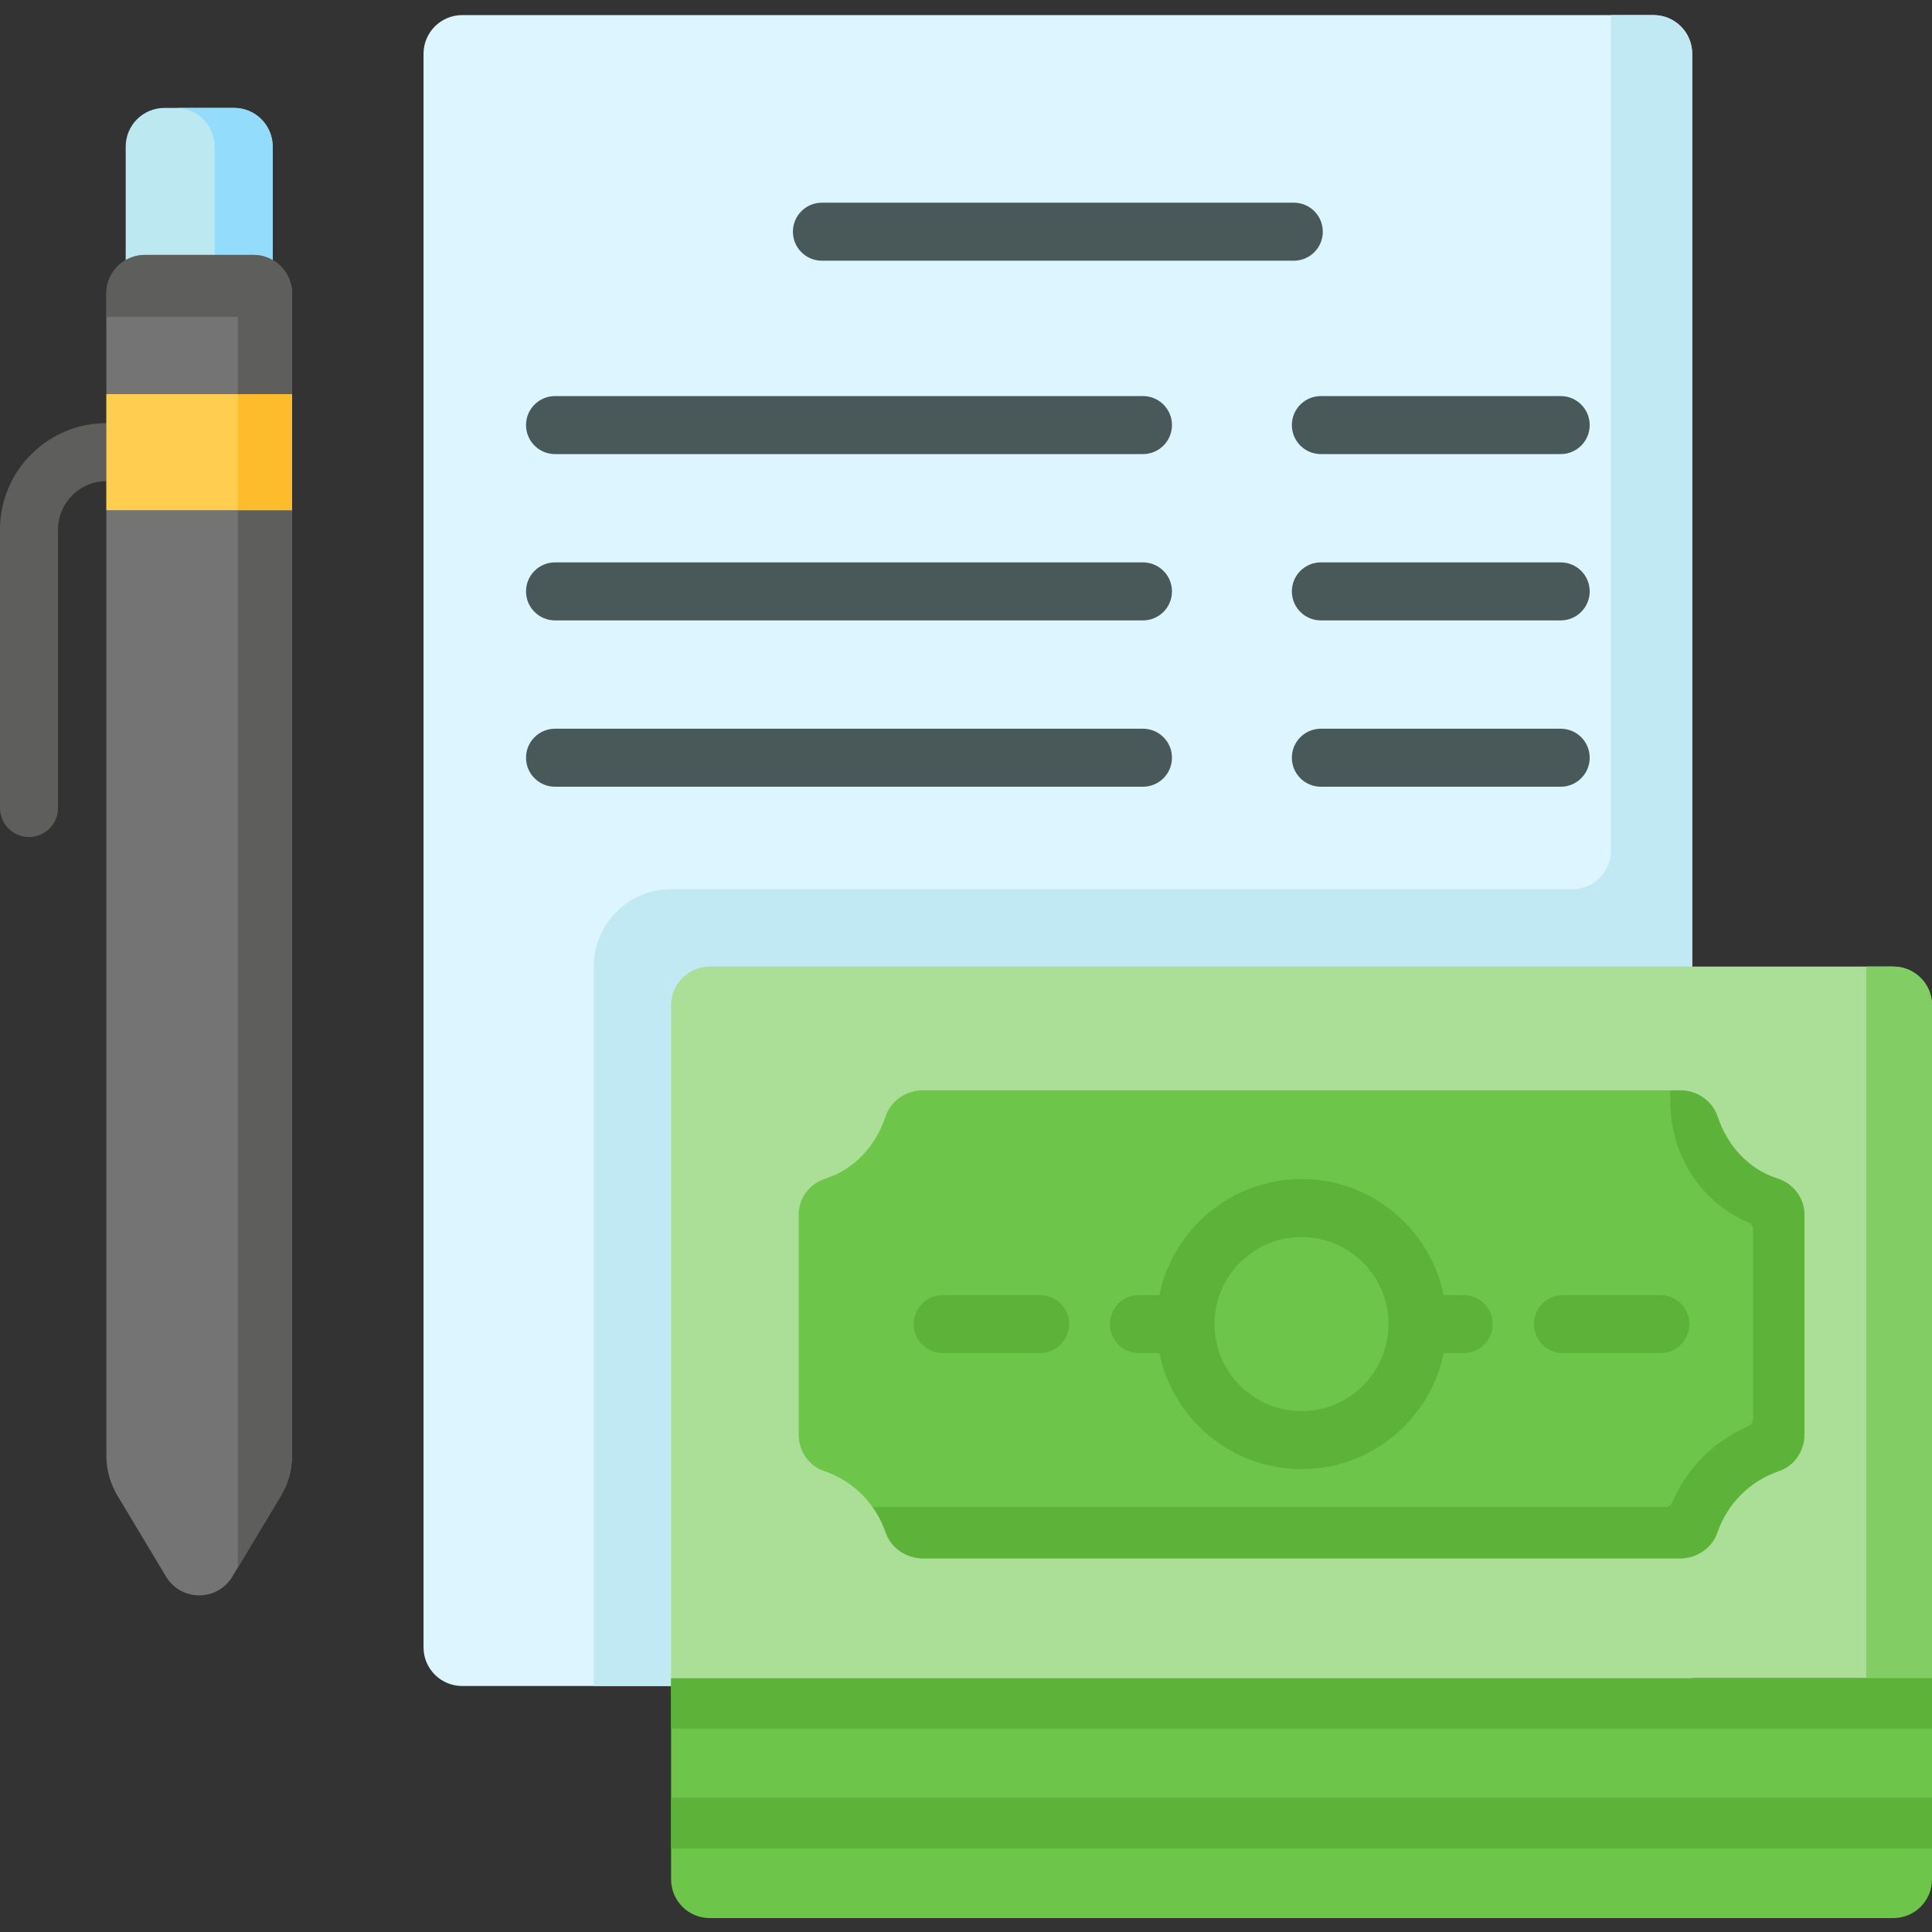 <svg height="512pt" viewBox="0 -4 512 512" width="512pt" xmlns="http://www.w3.org/2000/svg"><rect x="0" y="-4" width="512" height="512" fill="#333333" stroke="none"/><path d="m7.688 217.816c-4.246 0-7.688-3.438-7.688-7.688v-73.801c0-15.543 12.645-28.188 28.188-28.188 4.246 0 7.688 3.441 7.688 7.688s-3.441 7.688-7.688 7.688c-7.066 0-12.812 5.75-12.812 12.812v73.805c0 4.242-3.441 7.684-7.688 7.684zm0 0" fill="#5e5e5d"/><path d="m448.449 442.812h-325.961c-5.66 0-10.25-4.59-10.25-10.25v-422.312c0-5.66 4.59-10.25 10.25-10.25h315.711c5.66 0 10.25 4.59 10.25 10.25zm0 0" fill="#ddf5ff"/><path d="m426.922 0v221.406c0 5.66-4.586 10.25-10.25 10.25h-238.828c-11.324 0-20.5 9.176-20.5 20.5v190.652h291.105v-432.559c0-5.66-4.59-10.25-10.25-10.25zm0 0" fill="#c1e9f4"/><path d="m188.094 252.156c-5.664 0-10.25 4.59-10.25 10.25v178.355h334.156v-178.355c0-5.66-4.59-10.25-10.25-10.25zm0 0" fill="#abde97"/><path d="m494.574 252.156v188.605h17.426v-178.355c0-5.66-4.59-10.25-10.25-10.25zm0 0" fill="#82cd64"/><path d="m471.008 308.309c-7.559-2.418-13.242-8.598-15.844-16.41-1.398-4.199-5.449-6.941-9.875-6.941h-200.738c-4.422 0-8.473 2.742-9.871 6.941-2.605 7.812-8.289 13.992-15.844 16.41-4.215 1.344-7.168 5.129-7.168 9.551v58.363c0 4.312 2.672 8.254 6.762 9.633 7.566 2.559 13.613 8.5 16.281 16.25 1.438 4.176 5.496 6.879 9.91 6.879h200.598c4.414 0 8.473-2.703 9.91-6.879 2.672-7.75 8.715-13.691 16.285-16.25 4.086-1.379 6.762-5.32 6.762-9.633v-58.363c0-4.422-2.953-8.207-7.168-9.551zm0 0" fill="#6dc54a"/><path d="m478.176 376.223v-58.363c0-4.422-2.953-8.207-7.168-9.551-7.559-2.418-13.242-8.598-15.844-16.41-1.398-4.199-5.449-6.941-9.875-6.941h-2.641v3.125c0 13.656 7.848 26.293 20.363 31.754.098.043.195.086.293.129.773.328 1.285 1.066 1.285 1.906v50.199c0 .84-.512 1.578-1.285 1.906-9.031 3.852-16.285 11.105-20.137 20.141-.328.77-1.066 1.285-1.906 1.285h-209.996c1.441 2.023 2.609 4.273 3.445 6.703 1.438 4.176 5.496 6.879 9.91 6.879h200.598c4.414 0 8.473-2.703 9.91-6.879 2.672-7.75 8.715-13.691 16.285-16.25 4.086-1.379 6.762-5.32 6.762-9.633zm0 0" fill="#5db33a"/><path d="m177.844 440.762h334.156v31.773h-334.156zm0 0" fill="#6dc54a"/><path d="m177.844 440.762h334.156v13.324h-334.156zm0 0" fill="#5db33a"/><path d="m177.844 472.535v21.527c0 5.66 4.586 10.25 10.25 10.25h313.656c5.66 0 10.25-4.59 10.25-10.25v-21.527zm0 0" fill="#6dc54a"/><path d="m177.844 472.535h334.156v13.324h-334.156zm0 0" fill="#5db33a"/><path d="m72.266 34.852v32.672h-38.953v-32.672c0-5.66 4.59-10.25 10.25-10.25h18.449c5.664 0 10.254 4.59 10.254 10.25zm0 0" fill="#bce8f1"/><path d="m56.891 34.852v32.672h15.375v-32.672c0-5.66-4.59-10.25-10.25-10.25h-15.375c5.66 0 10.25 4.59 10.25 10.25zm0 0" fill="#93dcfc"/><path d="m77.391 73.801v307.98c0 3.715-1.012 7.359-2.922 10.547l-12.891 21.484c-3.98 6.633-13.598 6.633-17.578 0l-12.891-21.484c-1.914-3.188-2.922-6.832-2.922-10.547v-307.98c0-5.66 4.59-10.25 10.25-10.25h28.703c5.66 0 10.25 4.59 10.25 10.25zm0 0" fill="#747474"/><path d="m28.188 79.953h34.852v331.422l11.43-19.047c1.91-3.188 2.922-6.832 2.922-10.547v-307.98c0-5.66-4.59-10.25-10.25-10.25h-28.703c-5.66 0-10.25 4.59-10.25 10.25zm0 0" fill="#5e5e5d"/><path d="m28.188 131.203v-30.75h49.203v30.75zm0 0" fill="#ffcd50"/><path d="m63.039 100.453h14.352v30.75h-14.352zm0 0" fill="#fcbc2b"/><g fill="#495959"><path d="m342.871 65.09h-125.055c-4.246 0-7.688-3.441-7.688-7.688s3.441-7.688 7.688-7.688h125.055c4.246 0 7.688 3.438 7.688 7.688 0 4.246-3.441 7.688-7.688 7.688zm0 0"/><path d="m302.895 116.34h-155.805c-4.246 0-7.688-3.441-7.688-7.688s3.441-7.688 7.688-7.688h155.805c4.246 0 7.688 3.441 7.688 7.688s-3.441 7.688-7.688 7.688zm0 0"/><path d="m413.598 116.34h-63.551c-4.246 0-7.691-3.441-7.691-7.688s3.445-7.688 7.691-7.688h63.551c4.246 0 7.688 3.441 7.688 7.688s-3.441 7.688-7.688 7.688zm0 0"/><path d="m302.895 160.414h-155.805c-4.246 0-7.688-3.438-7.688-7.688 0-4.246 3.441-7.688 7.688-7.688h155.805c4.246 0 7.688 3.441 7.688 7.688 0 4.25-3.441 7.688-7.688 7.688zm0 0"/><path d="m413.598 160.414h-63.551c-4.246 0-7.691-3.438-7.691-7.688 0-4.246 3.445-7.688 7.691-7.688h63.551c4.246 0 7.688 3.441 7.688 7.688 0 4.25-3.441 7.688-7.688 7.688zm0 0"/><path d="m302.895 204.492h-155.805c-4.246 0-7.688-3.441-7.688-7.688 0-4.246 3.441-7.688 7.688-7.688h155.805c4.246 0 7.688 3.441 7.688 7.688 0 4.246-3.441 7.688-7.688 7.688zm0 0"/><path d="m413.598 204.492h-63.551c-4.246 0-7.691-3.441-7.691-7.688 0-4.246 3.445-7.688 7.691-7.688h63.551c4.246 0 7.688 3.441 7.688 7.688 0 4.246-3.441 7.688-7.688 7.688zm0 0"/></g><path d="m387.898 339.207h-5.312c-3.57-17.523-19.102-30.75-37.664-30.75s-34.094 13.227-37.664 30.75h-5.445c-4.246 0-7.688 3.441-7.688 7.688 0 4.25 3.441 7.691 7.688 7.691h5.445c3.57 17.523 19.102 30.75 37.664 30.75s34.094-13.227 37.664-30.75h5.312c4.246 0 7.688-3.441 7.688-7.691 0-4.246-3.445-7.688-7.688-7.688zm-42.977 30.754c-12.719 0-23.062-10.348-23.062-23.066 0-12.715 10.344-23.062 23.062-23.062 12.715 0 23.062 10.348 23.062 23.062 0 12.719-10.348 23.066-23.062 23.066zm0 0" fill="#5db33a"/><path d="m440.008 339.207h-25.809c-4.246 0-7.688 3.441-7.688 7.688 0 4.25 3.441 7.691 7.688 7.691h25.809c4.246 0 7.688-3.441 7.688-7.691 0-4.246-3.441-7.688-7.688-7.688zm0 0" fill="#5db33a"/><path d="m275.645 339.207h-25.809c-4.246 0-7.688 3.441-7.688 7.688 0 4.25 3.441 7.691 7.688 7.691h25.809c4.246 0 7.688-3.441 7.688-7.691 0-4.246-3.441-7.688-7.688-7.688zm0 0" fill="#5db33a"/></svg>